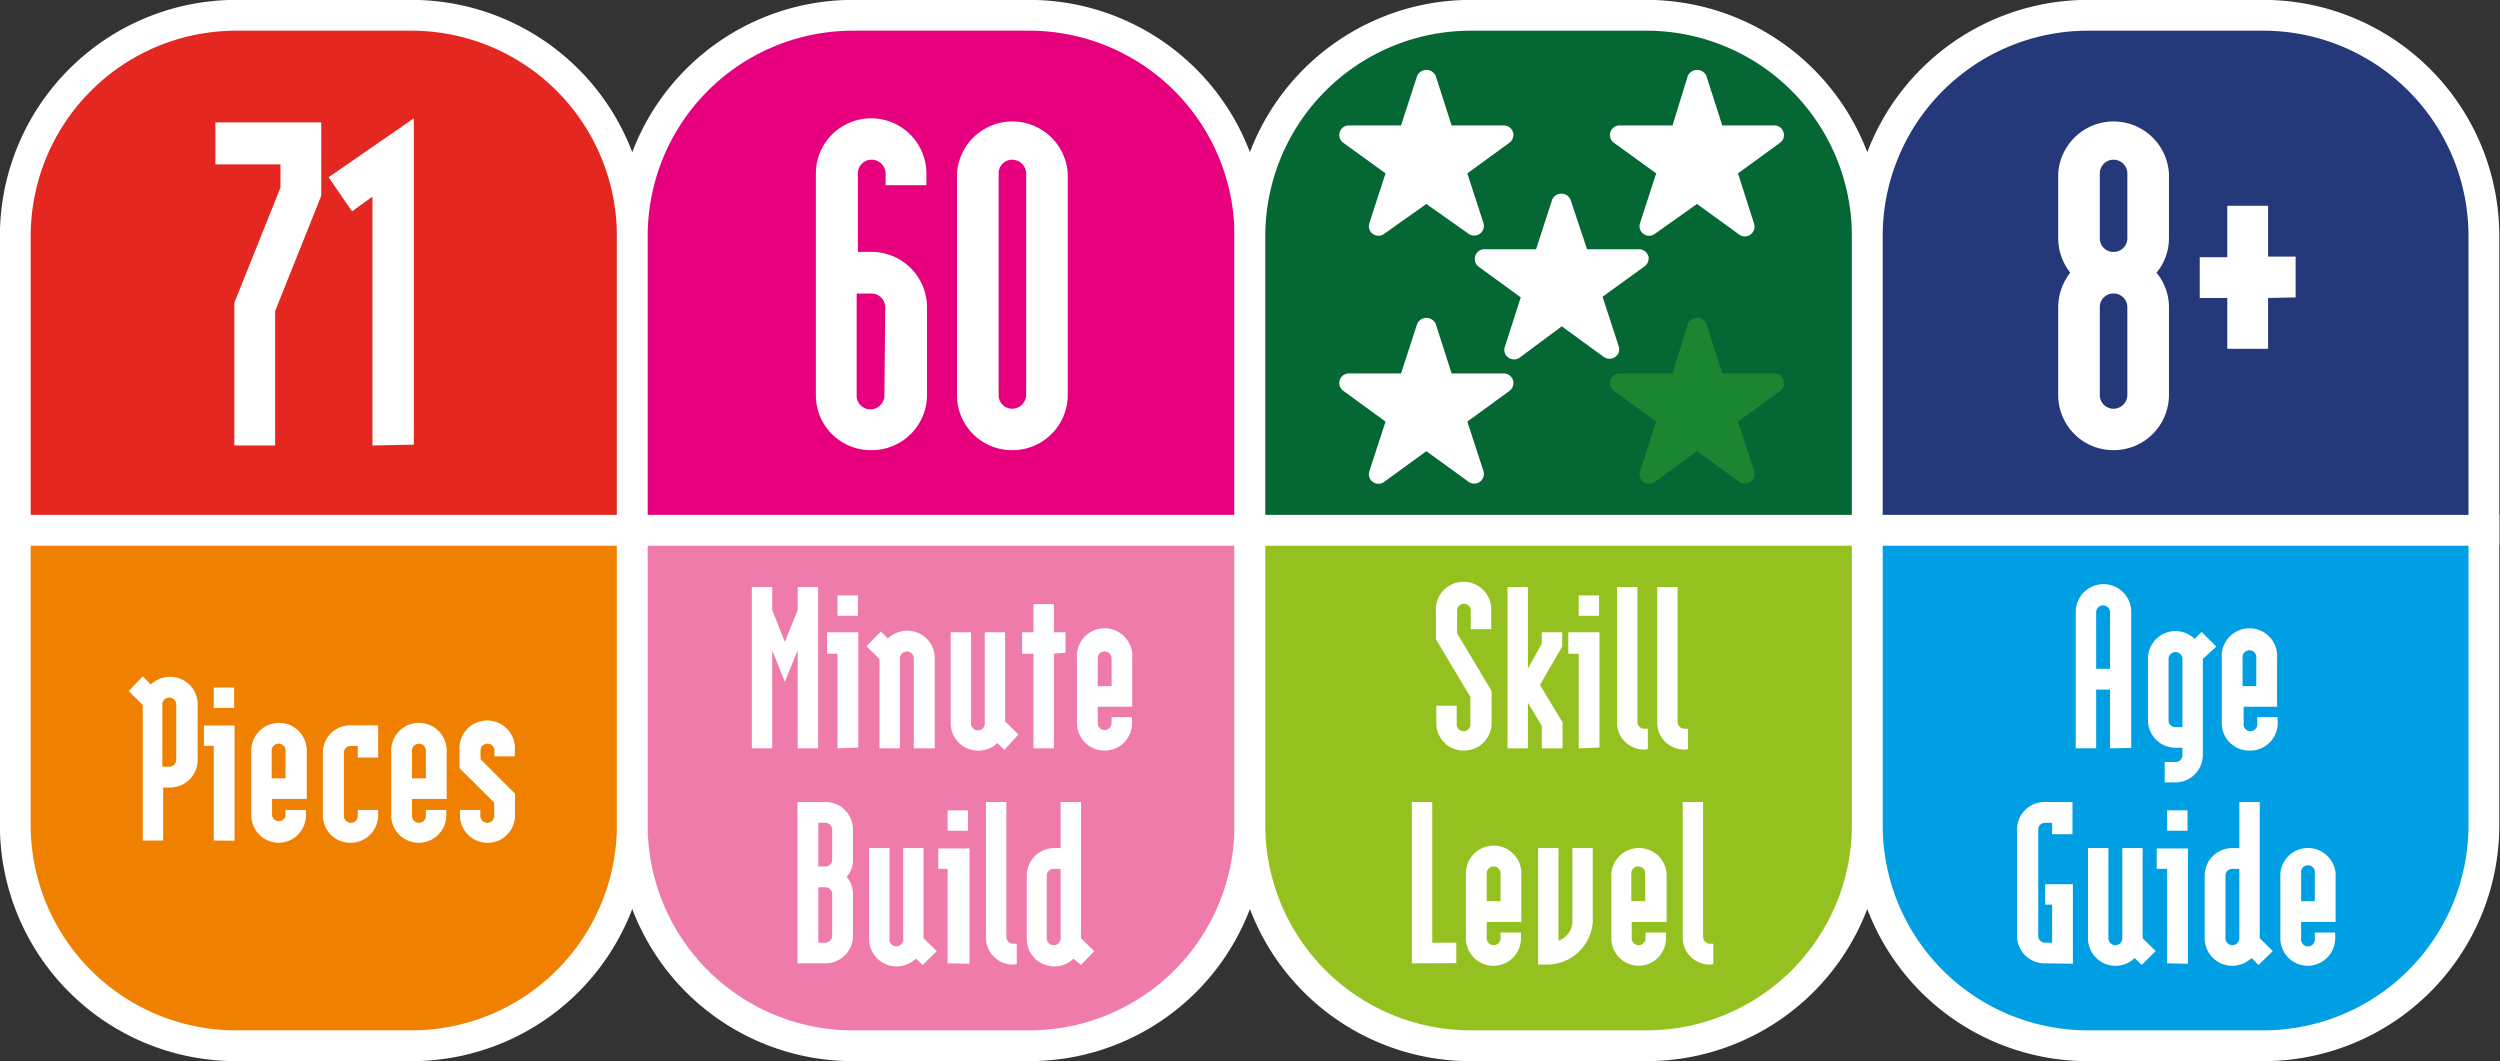 <svg xmlns="http://www.w3.org/2000/svg" xmlns:xlink="http://www.w3.org/1999/xlink" viewBox="0 0 122.57 52.03"><rect x="0" y="0" width="122.57" height="52.03" fill="#333333" stroke="none"/><defs><style>.cls-1,.cls-4{fill:none;}.cls-2{clip-path:url(#clip-path);}.cls-3{fill:#e52721;}.cls-4{stroke:#fff;stroke-miterlimit:10;stroke-width:1.51px;}.cls-5{fill:#f08100;}.cls-6{fill:#e6007e;}.cls-7{fill:#ee7baa;}.cls-8{fill:#046734;}.cls-9{fill:#94c11f;}.cls-10{fill:#24387a;}.cls-11{fill:#009fe3;}.cls-12{fill:#fff;}.cls-13{fill:#1b8632;}</style><clipPath id="clip-path" transform="translate(0 0)"><rect class="cls-1" width="122.57" height="54.56"/></clipPath></defs><g id="Layer_2" data-name="Layer 2"><g id="Layer_1-2" data-name="Layer 1"><g class="cls-2"><path class="cls-3" d="M.75,26V11.54A10.83,10.83,0,0,1,11.54.75h8.69A10.83,10.83,0,0,1,31,11.54V26Z" transform="translate(0 0)"/><path class="cls-4" d="M.75,26V11.54A10.83,10.83,0,0,1,11.54.75h8.69A10.83,10.83,0,0,1,31,11.54V26Z" transform="translate(0 0)"/><path class="cls-5" d="M.75,26V40.48A10.82,10.82,0,0,0,11.54,51.27h8.69A10.82,10.82,0,0,0,31,40.48V26Z" transform="translate(0 0)"/><path class="cls-4" d="M.75,26V40.48A10.82,10.82,0,0,0,11.54,51.27h8.69A10.82,10.82,0,0,0,31,40.48V26Z" transform="translate(0 0)"/><path class="cls-6" d="M31,26V11.54A10.82,10.82,0,0,1,41.8.75h8.7A10.82,10.82,0,0,1,61.28,11.54V26Z" transform="translate(0 0)"/><path class="cls-4" d="M31,26V11.54A10.82,10.82,0,0,1,41.8.75h8.7A10.82,10.82,0,0,1,61.28,11.54V26Z" transform="translate(0 0)"/><path class="cls-7" d="M31,26V40.48A10.81,10.81,0,0,0,41.8,51.27h8.7A10.81,10.81,0,0,0,61.28,40.48V26Z" transform="translate(0 0)"/><path class="cls-4" d="M31,26V40.48A10.81,10.81,0,0,0,41.8,51.27h8.7A10.81,10.81,0,0,0,61.28,40.48V26Z" transform="translate(0 0)"/><path class="cls-8" d="M61.28,26V11.54A10.83,10.83,0,0,1,72.07.75h8.69A10.83,10.83,0,0,1,91.55,11.54V26Z" transform="translate(0 0)"/><path class="cls-4" d="M61.28,26V11.54A10.83,10.83,0,0,1,72.07.75h8.69A10.83,10.83,0,0,1,91.55,11.54V26Z" transform="translate(0 0)"/><path class="cls-9" d="M61.28,26V40.48A10.82,10.82,0,0,0,72.07,51.27h8.69A10.82,10.82,0,0,0,91.55,40.48V26Z" transform="translate(0 0)"/><path class="cls-4" d="M61.28,26V40.48A10.82,10.82,0,0,0,72.07,51.27h8.69A10.82,10.82,0,0,0,91.55,40.48V26Z" transform="translate(0 0)"/><path class="cls-10" d="M91.55,26V11.54A10.82,10.82,0,0,1,102.33.75H111a10.82,10.82,0,0,1,10.78,10.79V26Z" transform="translate(0 0)"/><path class="cls-4" d="M91.55,26V11.54A10.82,10.82,0,0,1,102.33.75H111a10.82,10.82,0,0,1,10.78,10.79V26Z" transform="translate(0 0)"/><path class="cls-11" d="M91.55,26V40.48a10.81,10.81,0,0,0,10.78,10.79H111a10.81,10.81,0,0,0,10.78-10.79V26Z" transform="translate(0 0)"/><path class="cls-4" d="M91.55,26V40.48a10.81,10.81,0,0,0,10.78,10.79H111a10.81,10.81,0,0,0,10.78-10.79V26Z" transform="translate(0 0)"/></g><path class="cls-12" d="M13.49,15.25v6.59h-2v-7l2.26-5.64V8.06H10.56V6h5.19V9.6Z" transform="translate(0 0)"/><path class="cls-12" d="M18.26,21.84V9.64l-1,.72L16.11,8.69,20.29,5.8v16Z" transform="translate(0 0)"/><path class="cls-12" d="M8.3,38.61H8v2.6H7V34.57l-.69-.69L7,33.16l.39.4a1.41,1.41,0,0,1,.94-.38,1.35,1.35,0,0,1,1.36,1.36v2.71A1.35,1.35,0,0,1,8.3,38.61Zm.34-4.07a.34.34,0,0,0-.34-.34.34.34,0,0,0-.34.34v3.05H8.3a.34.34,0,0,0,.34-.34Z" transform="translate(0 0)"/><path class="cls-12" d="M10.48,41.21V36.57H10v-1H11.5v5.65Zm0-6.5v-1h1v1Z" transform="translate(0 0)"/><path class="cls-12" d="M13.68,41.32A1.35,1.35,0,0,1,12.32,40V36.8a1.36,1.36,0,0,1,2.72,0v2.37h-1.7V40A.34.34,0,0,0,14,40v-.29h1V40A1.35,1.35,0,0,1,13.68,41.32ZM14,36.8a.34.34,0,0,0-.68,0v1.36H14Z" transform="translate(0 0)"/><path class="cls-12" d="M17.18,41.32A1.34,1.34,0,0,1,15.83,40V36.91a1.34,1.34,0,0,1,1.35-1.35h1.36v1.58h-1v-.57h-.34a.34.34,0,0,0-.34.34V40a.34.34,0,0,0,.34.34.33.33,0,0,0,.34-.34v-.29h1V40A1.35,1.35,0,0,1,17.18,41.32Z" transform="translate(0 0)"/><path class="cls-12" d="M20.54,41.32A1.35,1.35,0,0,1,19.18,40V36.8a1.36,1.36,0,0,1,2.72,0v2.37H20.2V40a.34.34,0,0,0,.68,0v-.29h1V40A1.35,1.35,0,0,1,20.54,41.32Zm.34-4.52a.34.34,0,0,0-.68,0v1.36h.68Z" transform="translate(0 0)"/><path class="cls-12" d="M23.91,41.32A1.35,1.35,0,0,1,22.55,40v-.29h1V40a.34.34,0,0,0,.34.34.34.34,0,0,0,.34-.34v-.65l-1.7-1.69V36.8a1.36,1.36,0,1,1,2.71,0v.28h-1V36.8a.34.34,0,0,0-.34-.34.34.34,0,0,0-.34.34v.42l1.69,1.69V40A1.34,1.34,0,0,1,23.91,41.32Z" transform="translate(0 0)"/><path class="cls-12" d="M39.11,36.69V31.88l-.63,1.55-.62-1.55v4.81h-1V28.78h1v1.13l.62,1.56.63-1.56V28.78h1v7.91Z" transform="translate(0 0)"/><path class="cls-12" d="M41.06,36.69V32.05h-.51V31h1.53v5.65Zm0-6.5v-1h1v1Z" transform="translate(0 0)"/><path class="cls-12" d="M44.8,36.69V32.28a.34.34,0,0,0-.34-.34.34.34,0,0,0-.34.34v4.41h-1V32.31l-.64-.63.71-.72.34.34a1.41,1.41,0,0,1,.94-.38,1.35,1.35,0,0,1,1.36,1.36v4.41Z" transform="translate(0 0)"/><path class="cls-12" d="M49.24,36.77l-.34-.34a1.33,1.33,0,0,1-.94.37,1.34,1.34,0,0,1-1.35-1.35V31h1v4.41a.34.34,0,1,0,.67,0V31h1v4.37l.65.64Z" transform="translate(0 0)"/><path class="cls-12" d="M51.67,32.05v4.64h-1V32.05h-.56V31h.56V29.62h1V31h.57v1Z" transform="translate(0 0)"/><path class="cls-12" d="M54.16,36.8a1.35,1.35,0,0,1-1.36-1.35V32.28a1.36,1.36,0,1,1,2.71,0v2.37H53.82v.8a.33.33,0,0,0,.34.34.34.34,0,0,0,.34-.34v-.29h1v.29A1.34,1.34,0,0,1,54.16,36.8Zm.34-4.52a.34.34,0,0,0-.34-.34.33.33,0,0,0-.34.34v1.36h.68Z" transform="translate(0 0)"/><path class="cls-12" d="M40.46,47.23H39.1V39.32h1.36a1.35,1.35,0,0,1,1.36,1.36v1.47a1.22,1.22,0,0,1-.31.84,1.29,1.29,0,0,1,.31.85v2A1.35,1.35,0,0,1,40.46,47.23Zm.34-6.55a.33.33,0,0,0-.34-.34h-.34v2.14h.34a.33.33,0,0,0,.34-.33Zm0,3.16a.34.34,0,0,0-.34-.34h-.34v2.72h.34a.34.34,0,0,0,.34-.34Z" transform="translate(0 0)"/><path class="cls-12" d="M45.24,47.31,44.9,47a1.35,1.35,0,0,1-2.29-1V41.58h1V46a.34.34,0,1,0,.67,0V41.58h1V46l.65.63Z" transform="translate(0 0)"/><path class="cls-12" d="M46.46,47.23V42.6H46v-1h1.53v5.65Zm0-6.5v-1h1v1Z" transform="translate(0 0)"/><path class="cls-12" d="M49.69,47.29a1.32,1.32,0,0,1-1.35-1.36V39.32h1v6.61a.34.34,0,0,0,.34.34h.17v1Z" transform="translate(0 0)"/><path class="cls-12" d="M53,47.31,52.63,47a1.35,1.35,0,0,1-2.29-1V42.94a1.35,1.35,0,0,1,1.35-1.36H52V39.32h1V46l.65.63ZM52,42.6h-.34a.33.33,0,0,0-.34.34V46a.34.34,0,0,0,.34.34A.33.33,0,0,0,52,46Z" transform="translate(0 0)"/><path class="cls-12" d="M71.77,36.8a1.34,1.34,0,0,1-1.35-1.35V34.6h1v.85a.34.34,0,1,0,.67,0V34.17l-1.69-2.83V30a1.36,1.36,0,1,1,2.71,0v.85h-1V30a.34.34,0,1,0-.67,0v1.05l1.69,2.83v1.55A1.35,1.35,0,0,1,71.77,36.8Z" transform="translate(0 0)"/><path class="cls-12" d="M75.59,36.69v-1.1l-.68-1.14v2.24h-1V28.78h1v4l.68-1.22V31h1v.7L75.5,33.58l1.11,1.84v1.27Z" transform="translate(0 0)"/><path class="cls-12" d="M77.4,36.69V32.05h-.51V31h1.53v5.65Zm0-6.5v-1h1v1Z" transform="translate(0 0)"/><path class="cls-12" d="M80.63,36.75a1.32,1.32,0,0,1-1.35-1.36V28.78h1v6.61a.34.34,0,0,0,.34.34h.17v1Z" transform="translate(0 0)"/><path class="cls-12" d="M82.61,36.75a1.32,1.32,0,0,1-1.36-1.36V28.78h1v6.61a.34.34,0,0,0,.34.34h.17v1Z" transform="translate(0 0)"/><path class="cls-12" d="M69.22,47.23V39.32h1v6.9h1.18v1Z" transform="translate(0 0)"/><path class="cls-12" d="M73.23,47.35A1.35,1.35,0,0,1,71.87,46V42.82a1.36,1.36,0,0,1,2.72,0V45.2h-1.7V46a.34.34,0,1,0,.68,0v-.28h1V46A1.35,1.35,0,0,1,73.23,47.35Zm.34-4.53a.34.34,0,0,0-.68,0v1.36h.68Z" transform="translate(0 0)"/><path class="cls-12" d="M75.92,47.29h-.51V41.58h1v4.54a1,1,0,0,0,.68-.92V41.58h1V45.2A2.25,2.25,0,0,1,75.92,47.29Z" transform="translate(0 0)"/><path class="cls-12" d="M80.32,47.35A1.35,1.35,0,0,1,79,46V42.82a1.36,1.36,0,0,1,2.71,0V45.2H80V46a.33.33,0,0,0,.34.34.34.34,0,0,0,.34-.34v-.28h1V46A1.35,1.35,0,0,1,80.32,47.35Zm.34-4.53a.34.34,0,0,0-.34-.34.33.33,0,0,0-.34.34v1.36h.68Z" transform="translate(0 0)"/><path class="cls-12" d="M83.85,47.29a1.32,1.32,0,0,1-1.35-1.36V39.32h1v6.61a.34.34,0,0,0,.34.34H84v1Z" transform="translate(0 0)"/><path class="cls-12" d="M103.45,36.69V33.81h-.68v2.88h-1V30a1.36,1.36,0,1,1,2.72,0v6.67Zm0-6.67a.34.34,0,0,0-.68,0v2.77h.68Z" transform="translate(0 0)"/><path class="cls-12" d="M108,32.31V37a1.35,1.35,0,0,1-1.36,1.36h-.51v-1h.51A.34.34,0,0,0,107,37v-.34h-.34a1.35,1.35,0,0,1-1.35-1.36v-3a1.35,1.35,0,0,1,1.35-1.36,1.38,1.38,0,0,1,.94.38l.34-.34.72.72Zm-1,0a.34.34,0,0,0-.68,0v3a.33.33,0,0,0,.34.34H107Z" transform="translate(0 0)"/><path class="cls-12" d="M110.28,36.8a1.34,1.34,0,0,1-1.35-1.35V32.28a1.36,1.36,0,1,1,2.71,0v2.37H110v.8a.34.34,0,1,0,.67,0v-.29h1v.29A1.35,1.35,0,0,1,110.28,36.8Zm.34-4.52a.34.34,0,1,0-.67,0v1.36h.67Z" transform="translate(0 0)"/><path class="cls-12" d="M100.25,47.23a1.35,1.35,0,0,1-1.36-1.35v-5.2a1.35,1.35,0,0,1,1.36-1.36h1.36V40.9h-1v-.56h-.34a.33.33,0,0,0-.34.34v5.2a.34.34,0,0,0,.34.34h.34V44.35h-.34v-1h1.36v3.9Z" transform="translate(0 0)"/><path class="cls-12" d="M105,47.31l-.34-.34a1.35,1.35,0,0,1-2.29-1V41.58h1V46a.34.34,0,0,0,.34.34.33.33,0,0,0,.34-.34V41.58h1V46l.64.63Z" transform="translate(0 0)"/><path class="cls-12" d="M106.25,47.23V42.6h-.51v-1h1.53v5.65Zm0-6.5v-1h1v1Z" transform="translate(0 0)"/><path class="cls-12" d="M110.73,47.31l-.34-.34a1.38,1.38,0,0,1-.94.38A1.35,1.35,0,0,1,108.09,46V42.94a1.35,1.35,0,0,1,1.36-1.36h.34V39.32h1V46l.64.63Zm-.94-4.71h-.34a.33.33,0,0,0-.34.34V46a.34.34,0,0,0,.68,0Z" transform="translate(0 0)"/><path class="cls-12" d="M113.16,47.35A1.35,1.35,0,0,1,111.8,46V42.82a1.36,1.36,0,0,1,2.71,0V45.2h-1.69V46a.34.34,0,1,0,.67,0v-.28h1V46A1.35,1.35,0,0,1,113.16,47.35Zm.33-4.53a.34.34,0,1,0-.67,0v1.36h.67Z" transform="translate(0 0)"/><path class="cls-12" d="M42.72,22.07A2.69,2.69,0,0,1,40,19.36V8.51a2.71,2.71,0,0,1,5.42,0v.57h-2V8.51a.69.69,0,0,0-.68-.68.67.67,0,0,0-.68.68v3.84h.68a2.72,2.72,0,0,1,2.71,2.72v4.29A2.71,2.71,0,0,1,42.72,22.07Zm.68-7a.68.68,0,0,0-.68-.68H42v5a.67.67,0,0,0,.68.68.69.69,0,0,0,.68-.68Z" transform="translate(0 0)"/><path class="cls-12" d="M49.63,22.07a2.69,2.69,0,0,1-2.71-2.71V8.51a2.72,2.72,0,0,1,5.43,0V19.36A2.71,2.71,0,0,1,49.63,22.07Zm.68-13.56a.69.69,0,0,0-.68-.68.67.67,0,0,0-.67.68V19.36a.67.67,0,0,0,.67.68.69.69,0,0,0,.68-.68Z" transform="translate(0 0)"/><path class="cls-12" d="M103.63,22.07a2.7,2.7,0,0,1-2.72-2.71V15.07a2.76,2.76,0,0,1,.59-1.7,2.75,2.75,0,0,1-.59-1.69V8.51a2.72,2.72,0,0,1,5.43,0v3.17a2.65,2.65,0,0,1-.61,1.69,2.66,2.66,0,0,1,.61,1.7v4.29A2.71,2.71,0,0,1,103.63,22.07Zm.67-13.56a.68.68,0,0,0-.67-.68.67.67,0,0,0-.68.68v3.17a.66.66,0,0,0,.68.67.67.67,0,0,0,.67-.67Zm0,6.56a.67.67,0,0,0-.67-.68.66.66,0,0,0-.68.68v4.29a.67.67,0,0,0,.68.68.68.68,0,0,0,.67-.68Z" transform="translate(0 0)"/><path class="cls-12" d="M111.2,14.61V17.1h-2V14.61h-1.35v-2h1.35V10.09h2v2.49h1.35v2Z" transform="translate(0 0)"/><g class="cls-2"><path class="cls-12" d="M80.81,12.55a.47.47,0,0,0-.45-.33H77.81L77,9.79a.49.49,0,0,0-.9,0l-.79,2.43H72.78a.46.46,0,0,0-.45.33.47.47,0,0,0,.17.53l2.06,1.5L73.78,17a.46.46,0,0,0,.17.53.48.48,0,0,0,.56,0L76.57,16l2.06,1.5a.48.48,0,0,0,.56,0,.46.46,0,0,0,.17-.53l-.79-2.42,2.07-1.5a.49.49,0,0,0,.17-.53" transform="translate(0 0)"/><path class="cls-12" d="M87.44,6.48A.46.46,0,0,0,87,6.15H84.44l-.78-2.43a.5.5,0,0,0-.91,0L82,6.15H79.41a.47.47,0,0,0-.27.86L81.2,8.5l-.79,2.43a.47.47,0,0,0,.73.53L83.2,10l2.07,1.5a.47.47,0,0,0,.28.09.46.46,0,0,0,.27-.09.47.47,0,0,0,.18-.53L85.21,8.5,87.27,7a.46.46,0,0,0,.17-.53" transform="translate(0 0)"/><path class="cls-13" d="M87.44,18.64a.46.46,0,0,0-.45-.33H84.44l-.78-2.43a.5.5,0,0,0-.91,0L82,18.31H79.41a.47.47,0,0,0-.27.86l2.06,1.5-.79,2.42a.47.47,0,0,0,.73.53l2.06-1.5,2.07,1.5a.47.47,0,0,0,.28.09.46.46,0,0,0,.27-.09.47.47,0,0,0,.18-.53l-.79-2.42,2.06-1.5a.46.46,0,0,0,.17-.53" transform="translate(0 0)"/><path class="cls-12" d="M74.18,6.48a.48.48,0,0,0-.46-.33H71.17l-.78-2.43a.5.5,0,0,0-.91,0l-.79,2.43H66.14a.47.47,0,0,0-.27.86L67.93,8.5l-.79,2.43a.47.47,0,0,0,.73.53L69.93,10,72,11.46a.47.47,0,0,0,.28.09.51.51,0,0,0,.28-.09.49.49,0,0,0,.17-.53L71.94,8.5,74,7a.48.48,0,0,0,.18-.53" transform="translate(0 0)"/><path class="cls-12" d="M74.18,18.64a.48.48,0,0,0-.46-.33H71.17l-.78-2.43a.5.5,0,0,0-.91,0l-.79,2.43H66.14a.47.47,0,0,0-.27.86l2.06,1.5-.79,2.42a.47.47,0,0,0,.73.53l2.06-1.5L72,23.62a.47.47,0,0,0,.28.09.51.51,0,0,0,.28-.09.49.49,0,0,0,.17-.53l-.79-2.42L74,19.17a.48.48,0,0,0,.18-.53" transform="translate(0 0)"/></g></g></g></svg>